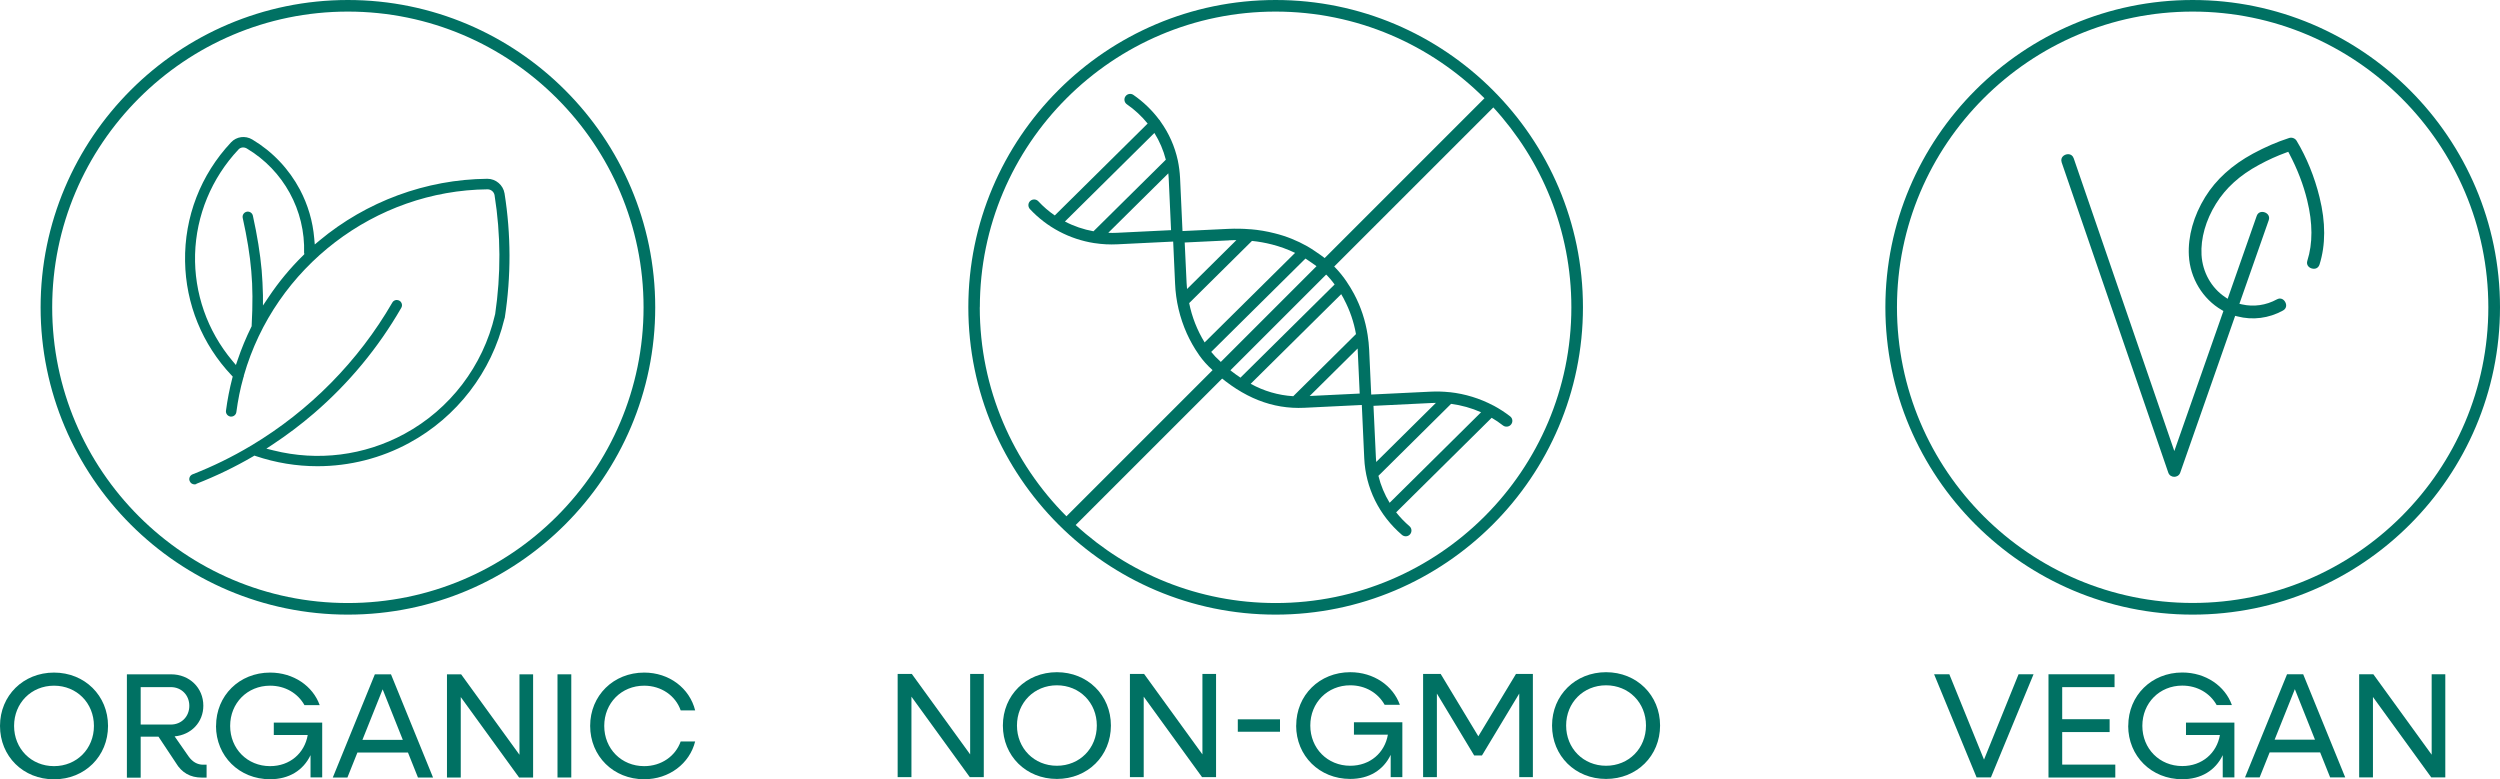 <svg xmlns="http://www.w3.org/2000/svg" id="Layer_2" viewBox="0 0 330 102.87"><defs><style>.cls-1{fill:#007163;stroke-width:0px;}</style></defs><g id="Layer_1-2"><path class="cls-1" d="M45.92,81.13c-22.37,0-40.56-18.2-40.56-40.56S23.56,0,45.92,0s40.57,18.2,40.57,40.57-18.2,40.56-40.57,40.56ZM45.92,1.53C24.4,1.53,6.89,19.04,6.89,40.57s17.51,39.03,39.03,39.03,39.03-17.51,39.03-39.03S67.45,1.53,45.92,1.53Z"></path><path class="cls-1" d="M25.9,63.87c2.59-1.01,5.12-2.23,7.52-3.63l.16-.1.18.06c2.64.89,5.38,1.34,8.15,1.34,4.23,0,8.41-1.06,12.1-3.07,6.3-3.41,10.88-9.37,12.56-16.34l.02-.07c.03-.07.05-.13.05-.18.83-5.42.82-10.92-.04-16.35-.18-1.1-1.15-1.93-2.26-1.93h-.03c-8.07.08-15.93,2.98-22.15,8.16l-.61.51-.07-.8c-.19-2.26-.83-4.43-1.89-6.44-1.45-2.73-3.62-5.02-6.28-6.61-.93-.56-2.09-.4-2.81.37-4.01,4.27-6.17,9.85-6.07,15.71.09,5.62,2.27,10.96,6.13,15.04l.16.17-.06.22c-.36,1.39-.64,2.83-.83,4.28-.05.38.21.72.6.78.03,0,.06,0,.09,0,.34,0,.64-.26.68-.6.21-1.57.51-3.09.92-4.53l.02-.06c.03-.05.04-.11.05-.17v-.06c4.1-14.32,17.32-24.43,32.17-24.58.45,0,.84.33.92.76.83,5.22.85,10.5.08,15.72l-.02.07s-.01.04-.02.05v.03c-1.56,6.68-5.91,12.39-11.93,15.65-5.3,2.88-11.45,3.65-17.31,2.18l-.92-.23.79-.52c1.91-1.26,3.76-2.65,5.49-4.14,4.61-3.97,8.49-8.65,11.53-13.93.09-.16.12-.34.07-.52-.05-.18-.16-.33-.32-.42-.11-.06-.22-.09-.34-.09-.06,0-.12,0-.18.02-.18.05-.33.16-.42.33-4.47,7.73-10.9,14.24-18.57,18.84l-.09.05c-2.44,1.46-5.03,2.73-7.7,3.77-.17.07-.31.2-.38.37-.07.17-.08.35,0,.52.1.27.36.44.64.44.08,0,.17-.02.25-.05ZM40.16,33.4v.17s-.12.12-.12.12c-1.71,1.67-3.25,3.53-4.58,5.52l-.75,1.12v-1.35c-.03-1.17-.08-2.25-.17-3.31-.2-2.22-.58-4.57-1.16-7.2-.04-.18-.15-.33-.3-.43-.16-.1-.34-.13-.52-.09-.18.04-.33.15-.43.3-.1.16-.13.34-.09.52.57,2.57.95,4.87,1.13,7.02.19,2.11.2,4.39.05,7.18v.09s-.04.08-.04.08c-.7,1.42-1.31,2.88-1.8,4.34l-.24.7-.48-.57c-3.3-3.94-5.04-8.92-4.91-14.03.14-5.14,2.17-10.06,5.73-13.85.27-.3.73-.35,1.1-.13,4.85,2.89,7.74,8.17,7.56,13.8Z"></path><path class="cls-1" d="M0,95.82c0-4.01,3.08-7.04,7.13-7.04s7.13,3.04,7.13,7.04-3.06,7.05-7.13,7.05-7.13-3.04-7.13-7.05ZM12.4,95.82c0-3.02-2.27-5.31-5.27-5.31s-5.27,2.29-5.27,5.31,2.27,5.31,5.27,5.31,5.27-2.29,5.27-5.31Z"></path><path class="cls-1" d="M16.76,89.01h5.82c2.43,0,4.26,1.78,4.26,4.14,0,2.19-1.6,3.85-3.79,4.05l1.83,2.63c.53.75,1.18,1.11,1.94,1.11h.45v1.7h-.65c-1.48,0-2.63-.63-3.41-1.95l-2.29-3.45h-2.35v5.41h-1.82v-13.62ZM18.57,90.71v4.93h3.99c1.38,0,2.43-1.05,2.43-2.47s-1.05-2.47-2.43-2.47h-3.99Z"></path><path class="cls-1" d="M28.52,95.82c0-4.01,3.08-7.04,7.13-7.04,3.1,0,5.65,1.78,6.55,4.3h-2.01c-.87-1.56-2.53-2.57-4.54-2.57-3,0-5.27,2.29-5.27,5.31s2.27,5.31,5.27,5.31c2.63,0,4.56-1.72,4.97-4.11h-4.48v-1.64h6.39v7.24h-1.54v-2.94c-.97,2.03-2.86,3.18-5.35,3.18-4.05,0-7.13-3.04-7.13-7.05Z"></path><path class="cls-1" d="M49.46,89.01h2.15l5.55,13.62h-1.99l-1.32-3.3h-6.67l-1.32,3.3h-1.93l5.55-13.62ZM53.17,97.66l-2.66-6.67-2.67,6.67h5.33Z"></path><path class="cls-1" d="M58.99,89.01h1.88l7.7,10.62v-10.62h1.8v13.62h-1.85l-7.7-10.62v10.62h-1.82v-13.62Z"></path><path class="cls-1" d="M73.59,89.01h1.82v13.62h-1.82v-13.62Z"></path><path class="cls-1" d="M77.9,95.82c0-4.01,3.08-7.04,7.13-7.04,3.32,0,6,2.07,6.73,4.99h-1.91c-.67-1.93-2.55-3.26-4.82-3.26-3,0-5.27,2.29-5.27,5.31s2.27,5.31,5.27,5.31c2.27,0,4.14-1.32,4.82-3.26h1.91c-.73,2.92-3.42,4.99-6.73,4.99-4.05,0-7.13-3.04-7.13-7.05Z"></path><path class="cls-1" d="M289.43,81.13c-22.37,0-40.56-18.2-40.56-40.57S267.07,0,289.43,0s40.57,18.2,40.57,40.56-18.2,40.57-40.57,40.57ZM289.43,1.53c-21.52,0-39.03,17.51-39.03,39.03s17.51,39.03,39.03,39.03,39.03-17.51,39.03-39.03S310.96,1.53,289.43,1.53Z"></path><path class="cls-1" d="M305.14,35.43c.4.13.87.01,1.04-.52.81-2.58.82-5.56,0-8.87-.66-2.69-1.71-5.27-3.03-7.46-.2-.33-.63-.49-1-.36-1.58.51-3.18,1.2-4.76,2.06-2.75,1.49-4.87,3.41-6.3,5.72-1.53,2.47-2.3,5.21-2.16,7.73.16,2.99,1.83,5.74,4.34,7.19l.22.13-6.48,18.49-13.28-38.64c-.13-.37-.38-.49-.57-.53-.05-.01-.11-.02-.16-.02-.27,0-.56.12-.73.32-.13.15-.25.4-.13.77l14.07,40.94c.14.41.5.56.79.56h0c.29,0,.65-.15.79-.55l7.25-20.7.28.07c2.03.53,4.17.26,6.03-.77.49-.27.5-.76.3-1.12-.2-.37-.62-.62-1.11-.35-1.42.78-3.06,1.01-4.6.66l-.34-.08,3.87-11.03c.18-.52-.13-.9-.53-1.04-.4-.14-.88-.04-1.06.48l-3.83,10.93-.33-.22c-1.83-1.22-2.99-3.3-3.12-5.58-.12-2.18.56-4.58,1.91-6.75,1.3-2.09,3.15-3.77,5.68-5.13,1.19-.65,2.41-1.2,3.6-1.63l.26-.09.13.24c1.07,2.03,1.87,4.1,2.37,6.17.74,3.01.74,5.69.02,7.96-.17.53.16.9.56,1.02Z"></path><path class="cls-1" d="M255.3,89h2.01l4.58,11.27,4.56-11.27h1.98l-5.63,13.62h-1.89l-5.61-13.62Z"></path><path class="cls-1" d="M270.39,89h8.73v1.7h-6.91v4.23h6.26v1.7h-6.26v4.3h7.01v1.7h-8.82v-13.62Z"></path><path class="cls-1" d="M280.93,95.81c0-4.01,3.08-7.04,7.13-7.04,3.1,0,5.65,1.78,6.55,4.3h-2.01c-.87-1.56-2.53-2.57-4.54-2.57-3,0-5.27,2.29-5.27,5.31s2.27,5.31,5.27,5.31c2.63,0,4.56-1.72,4.97-4.1h-4.48v-1.64h6.39v7.24h-1.54v-2.94c-.97,2.03-2.86,3.18-5.35,3.18-4.05,0-7.13-3.04-7.13-7.05Z"></path><path class="cls-1" d="M301.87,89h2.15l5.55,13.62h-1.99l-1.32-3.3h-6.67l-1.32,3.3h-1.93l5.55-13.62ZM305.58,97.64l-2.66-6.67-2.67,6.67h5.33Z"></path><path class="cls-1" d="M311.4,89h1.88l7.7,10.62v-10.62h1.8v13.62h-1.85l-7.7-10.62v10.62h-1.82v-13.62Z"></path><path class="cls-1" d="M168.38,0c-22.37,0-40.56,18.2-40.56,40.56s18.2,40.57,40.56,40.57,40.57-18.2,40.57-40.57S190.74,0,168.38,0ZM129.34,40.56c0-21.52,17.51-39.03,39.03-39.03,10.76,0,20.51,4.37,27.58,11.44l-55.18,55.18c-7.06-7.07-11.44-16.82-11.44-27.58ZM168.38,79.6c-10.17,0-19.44-3.91-26.39-10.3l55.13-55.12c6.39,6.95,10.3,16.22,10.3,26.39,0,21.52-17.51,39.03-39.03,39.03Z"></path><path class="cls-1" d="M198.96,56.31c.2-.02.39-.13.51-.29.26-.33.2-.81-.13-1.06-.68-.53-1.41-1-2.17-1.41-.02,0-.03-.02-.05-.02-1.78-.94-3.73-1.54-5.73-1.76-.02,0-.04,0-.06,0-.83-.09-1.67-.11-2.51-.07l-7.82.38-.27-5.89c-.03-.66-.1-1.31-.2-1.96h0c-.29-1.9-.89-3.73-1.79-5.42-.29-.55-.61-1.07-.96-1.59,0,0,0-.01-.01-.02-.92-1.37-2.08-2.57-3.43-3.52l-.74-.51c-.32-.22-.66-.44-1.01-.64-.01,0-.02-.01-.03-.02-1.35-.76-2.79-1.34-4.29-1.71-1.05-.27-2.12-.45-3.2-.54-.04,0-.07,0-.11,0-.93-.08-1.87-.09-2.81-.05l-6.06.29-.32-7c-.04-.78-.14-1.56-.3-2.33,0,0,0,0,0,0-.4-1.84-1.17-3.58-2.27-5.11-.04-.08-.09-.16-.15-.23-.01-.01-.02-.02-.04-.03-.95-1.27-2.1-2.37-3.4-3.27-.34-.24-.82-.15-1.05.19-.24.34-.15.82.19,1.05,1.03.71,1.95,1.57,2.74,2.54l-12.26,12.13c-.79-.54-1.52-1.17-2.17-1.87-.28-.3-.76-.32-1.07-.04-.31.28-.32.76-.04,1.07,2.24,2.4,5.23,3.98,8.48,4.49.03,0,.06.01.09.01.98.15,1.97.2,2.97.15l7.37-.36.25,5.53c.09,2.28.62,4.52,1.55,6.6.44.97.96,1.9,1.57,2.77.02.03.04.05.05.08.5.71,1.08,1.36,1.73,1.94l.38.37c3.73,3.33,7.58,4.85,11.78,4.65l7.59-.37.32,7.03c.18,3.92,1.95,7.52,4.98,10.12.32.27.8.24,1.07-.08.27-.32.24-.8-.08-1.07-.64-.55-1.23-1.16-1.76-1.83l12.61-12.48c.52.3,1.01.64,1.49,1.01.16.12.35.18.55.15h0ZM152.38,17.55c.68,1.09,1.19,2.28,1.51,3.53l-9.55,9.45c-1.31-.24-2.59-.67-3.77-1.29l11.81-11.69h0ZM154.22,22.89c.02.23.04.45.05.68l.31,6.81-7.16.35c-.38.02-.76.02-1.13,0l7.93-7.85ZM162.24,31.72c.32-.02.64-.02.96-.02l-6.51,6.45c-.02-.27-.04-.53-.06-.8l-.25-5.34,5.85-.28h0ZM167.9,32.27c1.05.27,2.07.64,3.05,1.11l-11.94,11.82c-.98-1.6-1.67-3.35-2.04-5.19l8.29-8.21c.89.09,1.78.25,2.64.47h0ZM173.5,34.93c1.03.72,1.93,1.6,2.67,2.62l-12.43,12.3c-.81-.54-1.58-1.14-2.31-1.8l-.39-.38c-.42-.37-.81-.78-1.16-1.22l12.44-12.32c.14.09.28.18.42.28l.75.52h0ZM177.42,39.52c.76,1.44,1.29,2.98,1.57,4.58l-8.28,8.2c-1.97-.12-3.89-.68-5.62-1.64l11.95-11.83c.13.22.26.45.39.69h0ZM179.21,46.01c0,.08.01.16.01.24l.26,5.7-6.6.32,6.32-6.26ZM189.53,53.19l-7.87,7.79c-.02-.19-.03-.38-.04-.57l-.32-6.84,7.6-.37c.21-.01.42-.02.63-.02ZM191.55,53.31c1.36.18,2.7.55,3.95,1.11l-12.07,11.95c-.67-1.1-1.17-2.3-1.48-3.56l9.59-9.5h0Z"></path><path class="cls-1" d="M118.49,88.96h1.87l7.7,10.62v-10.62h1.8v13.62h-1.85l-7.7-10.62v10.62h-1.82v-13.62Z"></path><path class="cls-1" d="M132.38,95.77c0-4.01,3.08-7.04,7.13-7.04s7.13,3.04,7.13,7.04-3.06,7.05-7.13,7.05-7.13-3.04-7.13-7.05ZM144.78,95.77c0-3.02-2.27-5.31-5.27-5.31s-5.27,2.29-5.27,5.31,2.27,5.31,5.27,5.31,5.27-2.29,5.27-5.31Z"></path><path class="cls-1" d="M149.14,88.96h1.88l7.7,10.62v-10.62h1.8v13.62h-1.85l-7.7-10.62v10.62h-1.82v-13.62Z"></path><path class="cls-1" d="M163.39,94.95h5.57v1.64h-5.57v-1.64Z"></path><path class="cls-1" d="M171.1,95.77c0-4.01,3.08-7.04,7.13-7.04,3.1,0,5.65,1.78,6.55,4.3h-2.01c-.87-1.56-2.53-2.57-4.54-2.57-3,0-5.27,2.29-5.27,5.31s2.27,5.31,5.27,5.31c2.63,0,4.56-1.72,4.97-4.1h-4.48v-1.64h6.39v7.24h-1.54v-2.94c-.97,2.03-2.86,3.18-5.35,3.18-4.05,0-7.13-3.04-7.13-7.05Z"></path><path class="cls-1" d="M187.88,88.96h2.29l4.97,8.23,4.97-8.23h2.23v13.62h-1.8v-11.03l-4.92,8.17h-1.03l-4.92-8.17v11.03h-1.82v-13.62Z"></path><path class="cls-1" d="M204.87,95.77c0-4.01,3.08-7.04,7.13-7.04s7.13,3.04,7.13,7.04-3.06,7.05-7.13,7.05-7.13-3.04-7.13-7.05ZM217.27,95.77c0-3.02-2.27-5.31-5.27-5.31s-5.27,2.29-5.27,5.31,2.27,5.31,5.27,5.31,5.27-2.29,5.27-5.31Z"></path></g></svg>